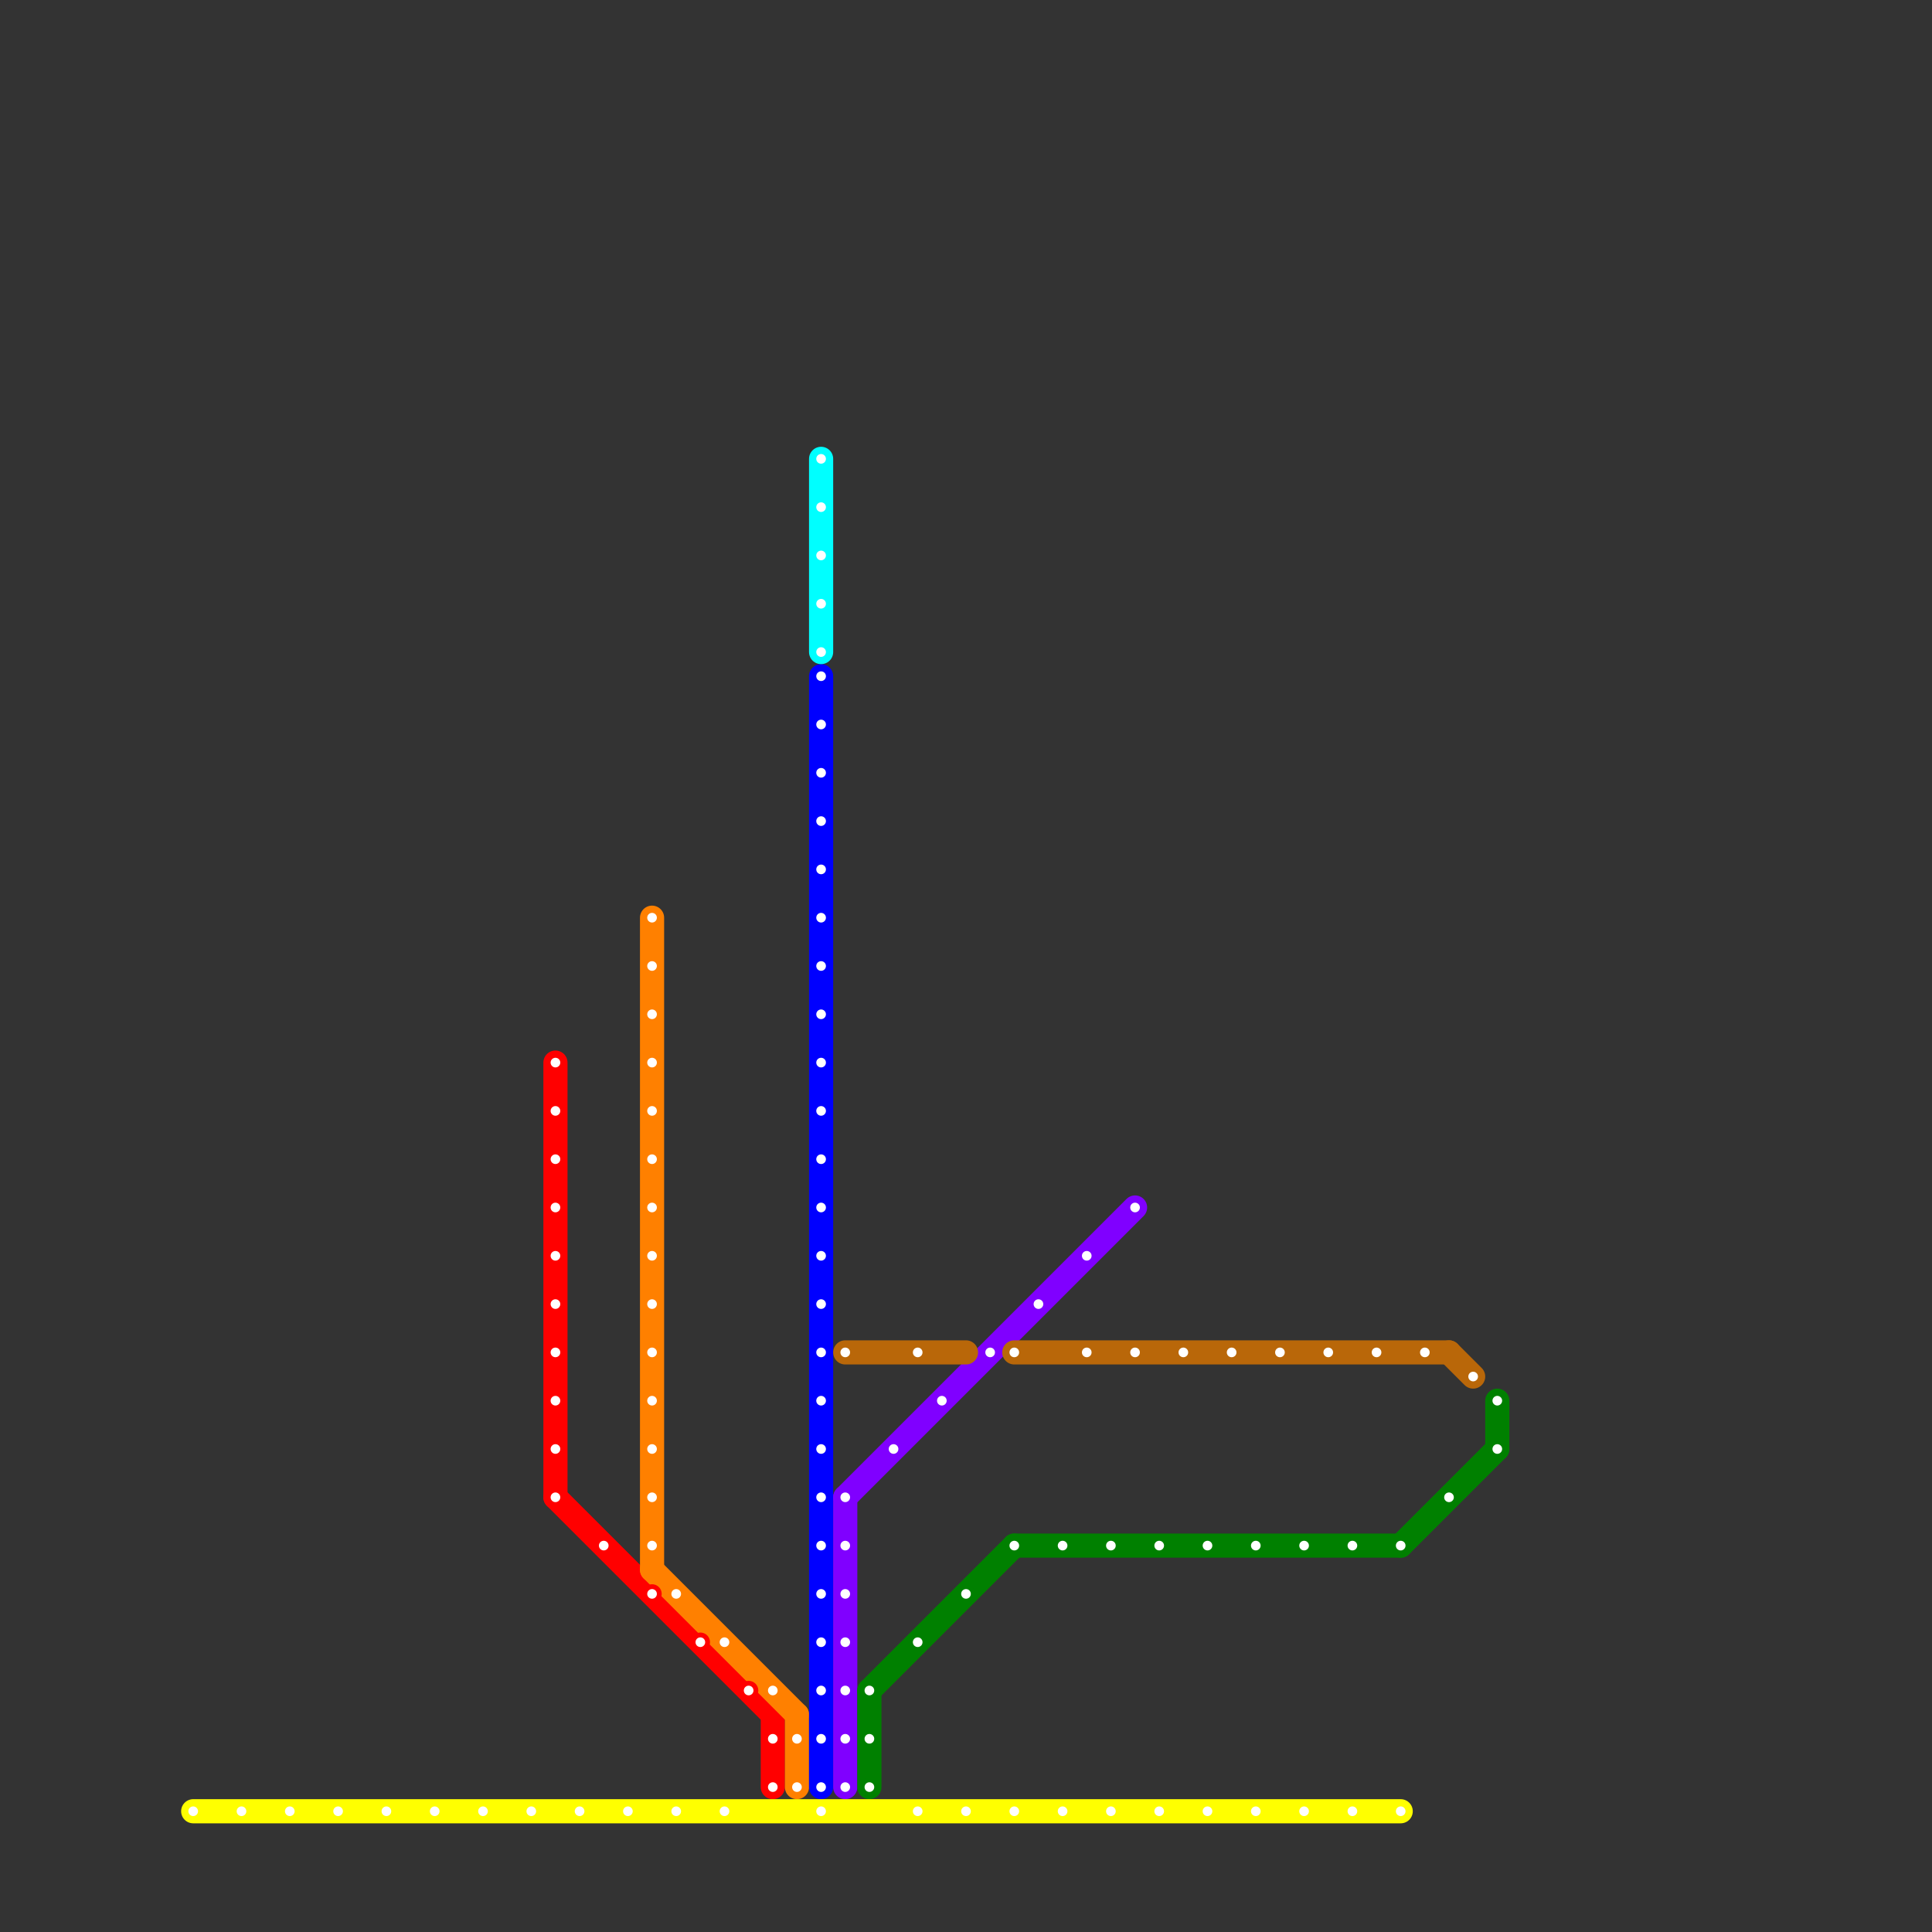 
<svg version="1.1" xmlns="http://www.w3.org/2000/svg" viewBox="0 0 80 80">
<rect x="0" y="0" width="80" height="80" fill="#333333" stroke="none"/>
<style>text { font: 1px Helvetica; font-weight: 600; white-space: pre; dominant-baseline: central; } line { stroke-width: 1; fill: none; stroke-linecap: round; stroke-linejoin: round; } .c0 { stroke: #ff0000 } .c1 { stroke: #ff8000 } .c2 { stroke: #0000ff } .c3 { stroke: #8000ff } .c4 { stroke: #008000 } .c5 { stroke: #ffff00 } .c6 { stroke: #00ffff } .c7 { stroke: #b96709 } .w1 { stroke-width: 1; }</style><defs><g id="csm-ffff00"><circle r="0.4" fill="#ffff00"/><circle r="0.2" fill="#fff"/></g><g id="csm-ff0000"><circle r="0.4" fill="#ff0000"/><circle r="0.2" fill="#fff"/></g><g id="csm-ff8000"><circle r="0.4" fill="#ff8000"/><circle r="0.2" fill="#fff"/></g><g id="csm-00ffff"><circle r="0.4" fill="#00ffff"/><circle r="0.2" fill="#fff"/></g><g id="csm-0000ff"><circle r="0.4" fill="#0000ff"/><circle r="0.2" fill="#fff"/></g><g id="csm-b96709"><circle r="0.4" fill="#b96709"/><circle r="0.2" fill="#fff"/></g><g id="csm-8000ff"><circle r="0.4" fill="#8000ff"/><circle r="0.2" fill="#fff"/></g><g id="csm-008000"><circle r="0.4" fill="#008000"/><circle r="0.2" fill="#fff"/></g></defs><line class="c0 " x1="32" y1="71" x2="32" y2="74"/><line class="c0 " x1="23" y1="44" x2="23" y2="62"/><line class="c0 " x1="23" y1="62" x2="32" y2="71"/><line class="c1 " x1="27" y1="38" x2="27" y2="65"/><line class="c1 " x1="27" y1="65" x2="33" y2="71"/><line class="c1 " x1="33" y1="71" x2="33" y2="74"/><line class="c2 " x1="34" y1="28" x2="34" y2="74"/><line class="c3 " x1="35" y1="62" x2="35" y2="74"/><line class="c3 " x1="35" y1="62" x2="47" y2="50"/><line class="c4 " x1="36" y1="70" x2="42" y2="64"/><line class="c4 " x1="42" y1="64" x2="58" y2="64"/><line class="c4 " x1="58" y1="64" x2="62" y2="60"/><line class="c4 " x1="62" y1="58" x2="62" y2="60"/><line class="c4 " x1="36" y1="70" x2="36" y2="74"/><line class="c5 " x1="8" y1="75" x2="58" y2="75"/><line class="c6 " x1="34" y1="19" x2="34" y2="27"/><line class="c7 " x1="42" y1="56" x2="60" y2="56"/><line class="c7 " x1="60" y1="56" x2="61" y2="57"/><line class="c7 " x1="35" y1="56" x2="40" y2="56"/>

<use x="8" y="75" href="#csm-ffff00"/><use x="10" y="75" href="#csm-ffff00"/><use x="12" y="75" href="#csm-ffff00"/><use x="14" y="75" href="#csm-ffff00"/><use x="16" y="75" href="#csm-ffff00"/><use x="18" y="75" href="#csm-ffff00"/><use x="20" y="75" href="#csm-ffff00"/><use x="22" y="75" href="#csm-ffff00"/><use x="23" y="44" href="#csm-ff0000"/><use x="23" y="46" href="#csm-ff0000"/><use x="23" y="48" href="#csm-ff0000"/><use x="23" y="50" href="#csm-ff0000"/><use x="23" y="52" href="#csm-ff0000"/><use x="23" y="54" href="#csm-ff0000"/><use x="23" y="56" href="#csm-ff0000"/><use x="23" y="58" href="#csm-ff0000"/><use x="23" y="60" href="#csm-ff0000"/><use x="23" y="62" href="#csm-ff0000"/><use x="24" y="75" href="#csm-ffff00"/><use x="25" y="64" href="#csm-ff0000"/><use x="26" y="75" href="#csm-ffff00"/><use x="27" y="38" href="#csm-ff8000"/><use x="27" y="40" href="#csm-ff8000"/><use x="27" y="42" href="#csm-ff8000"/><use x="27" y="44" href="#csm-ff8000"/><use x="27" y="46" href="#csm-ff8000"/><use x="27" y="48" href="#csm-ff8000"/><use x="27" y="50" href="#csm-ff8000"/><use x="27" y="52" href="#csm-ff8000"/><use x="27" y="54" href="#csm-ff8000"/><use x="27" y="56" href="#csm-ff8000"/><use x="27" y="58" href="#csm-ff8000"/><use x="27" y="60" href="#csm-ff8000"/><use x="27" y="62" href="#csm-ff8000"/><use x="27" y="64" href="#csm-ff8000"/><use x="27" y="66" href="#csm-ff0000"/><use x="28" y="66" href="#csm-ff8000"/><use x="28" y="75" href="#csm-ffff00"/><use x="29" y="68" href="#csm-ff0000"/><use x="30" y="68" href="#csm-ff8000"/><use x="30" y="75" href="#csm-ffff00"/><use x="31" y="70" href="#csm-ff0000"/><use x="32" y="70" href="#csm-ff8000"/><use x="32" y="72" href="#csm-ff0000"/><use x="32" y="74" href="#csm-ff0000"/><use x="33" y="72" href="#csm-ff8000"/><use x="33" y="74" href="#csm-ff8000"/><use x="34" y="19" href="#csm-00ffff"/><use x="34" y="21" href="#csm-00ffff"/><use x="34" y="23" href="#csm-00ffff"/><use x="34" y="25" href="#csm-00ffff"/><use x="34" y="27" href="#csm-00ffff"/><use x="34" y="28" href="#csm-0000ff"/><use x="34" y="30" href="#csm-0000ff"/><use x="34" y="32" href="#csm-0000ff"/><use x="34" y="34" href="#csm-0000ff"/><use x="34" y="36" href="#csm-0000ff"/><use x="34" y="38" href="#csm-0000ff"/><use x="34" y="40" href="#csm-0000ff"/><use x="34" y="42" href="#csm-0000ff"/><use x="34" y="44" href="#csm-0000ff"/><use x="34" y="46" href="#csm-0000ff"/><use x="34" y="48" href="#csm-0000ff"/><use x="34" y="50" href="#csm-0000ff"/><use x="34" y="52" href="#csm-0000ff"/><use x="34" y="54" href="#csm-0000ff"/><use x="34" y="56" href="#csm-0000ff"/><use x="34" y="58" href="#csm-0000ff"/><use x="34" y="60" href="#csm-0000ff"/><use x="34" y="62" href="#csm-0000ff"/><use x="34" y="64" href="#csm-0000ff"/><use x="34" y="66" href="#csm-0000ff"/><use x="34" y="68" href="#csm-0000ff"/><use x="34" y="70" href="#csm-0000ff"/><use x="34" y="72" href="#csm-0000ff"/><use x="34" y="74" href="#csm-0000ff"/><use x="34" y="75" href="#csm-ffff00"/><use x="35" y="56" href="#csm-b96709"/><use x="35" y="62" href="#csm-8000ff"/><use x="35" y="64" href="#csm-8000ff"/><use x="35" y="66" href="#csm-8000ff"/><use x="35" y="68" href="#csm-8000ff"/><use x="35" y="70" href="#csm-8000ff"/><use x="35" y="72" href="#csm-8000ff"/><use x="35" y="74" href="#csm-8000ff"/><use x="36" y="70" href="#csm-008000"/><use x="36" y="72" href="#csm-008000"/><use x="36" y="74" href="#csm-008000"/><use x="37" y="60" href="#csm-8000ff"/><use x="38" y="56" href="#csm-b96709"/><use x="38" y="68" href="#csm-008000"/><use x="38" y="75" href="#csm-ffff00"/><use x="39" y="58" href="#csm-8000ff"/><use x="40" y="66" href="#csm-008000"/><use x="40" y="75" href="#csm-ffff00"/><use x="41" y="56" href="#csm-8000ff"/><use x="42" y="56" href="#csm-b96709"/><use x="42" y="64" href="#csm-008000"/><use x="42" y="75" href="#csm-ffff00"/><use x="43" y="54" href="#csm-8000ff"/><use x="44" y="64" href="#csm-008000"/><use x="44" y="75" href="#csm-ffff00"/><use x="45" y="52" href="#csm-8000ff"/><use x="45" y="56" href="#csm-b96709"/><use x="46" y="64" href="#csm-008000"/><use x="46" y="75" href="#csm-ffff00"/><use x="47" y="50" href="#csm-8000ff"/><use x="47" y="56" href="#csm-b96709"/><use x="48" y="64" href="#csm-008000"/><use x="48" y="75" href="#csm-ffff00"/><use x="49" y="56" href="#csm-b96709"/><use x="50" y="64" href="#csm-008000"/><use x="50" y="75" href="#csm-ffff00"/><use x="51" y="56" href="#csm-b96709"/><use x="52" y="64" href="#csm-008000"/><use x="52" y="75" href="#csm-ffff00"/><use x="53" y="56" href="#csm-b96709"/><use x="54" y="64" href="#csm-008000"/><use x="54" y="75" href="#csm-ffff00"/><use x="55" y="56" href="#csm-b96709"/><use x="56" y="64" href="#csm-008000"/><use x="56" y="75" href="#csm-ffff00"/><use x="57" y="56" href="#csm-b96709"/><use x="58" y="64" href="#csm-008000"/><use x="58" y="75" href="#csm-ffff00"/><use x="59" y="56" href="#csm-b96709"/><use x="60" y="62" href="#csm-008000"/><use x="61" y="57" href="#csm-b96709"/><use x="62" y="58" href="#csm-008000"/><use x="62" y="60" href="#csm-008000"/>
</svg>

